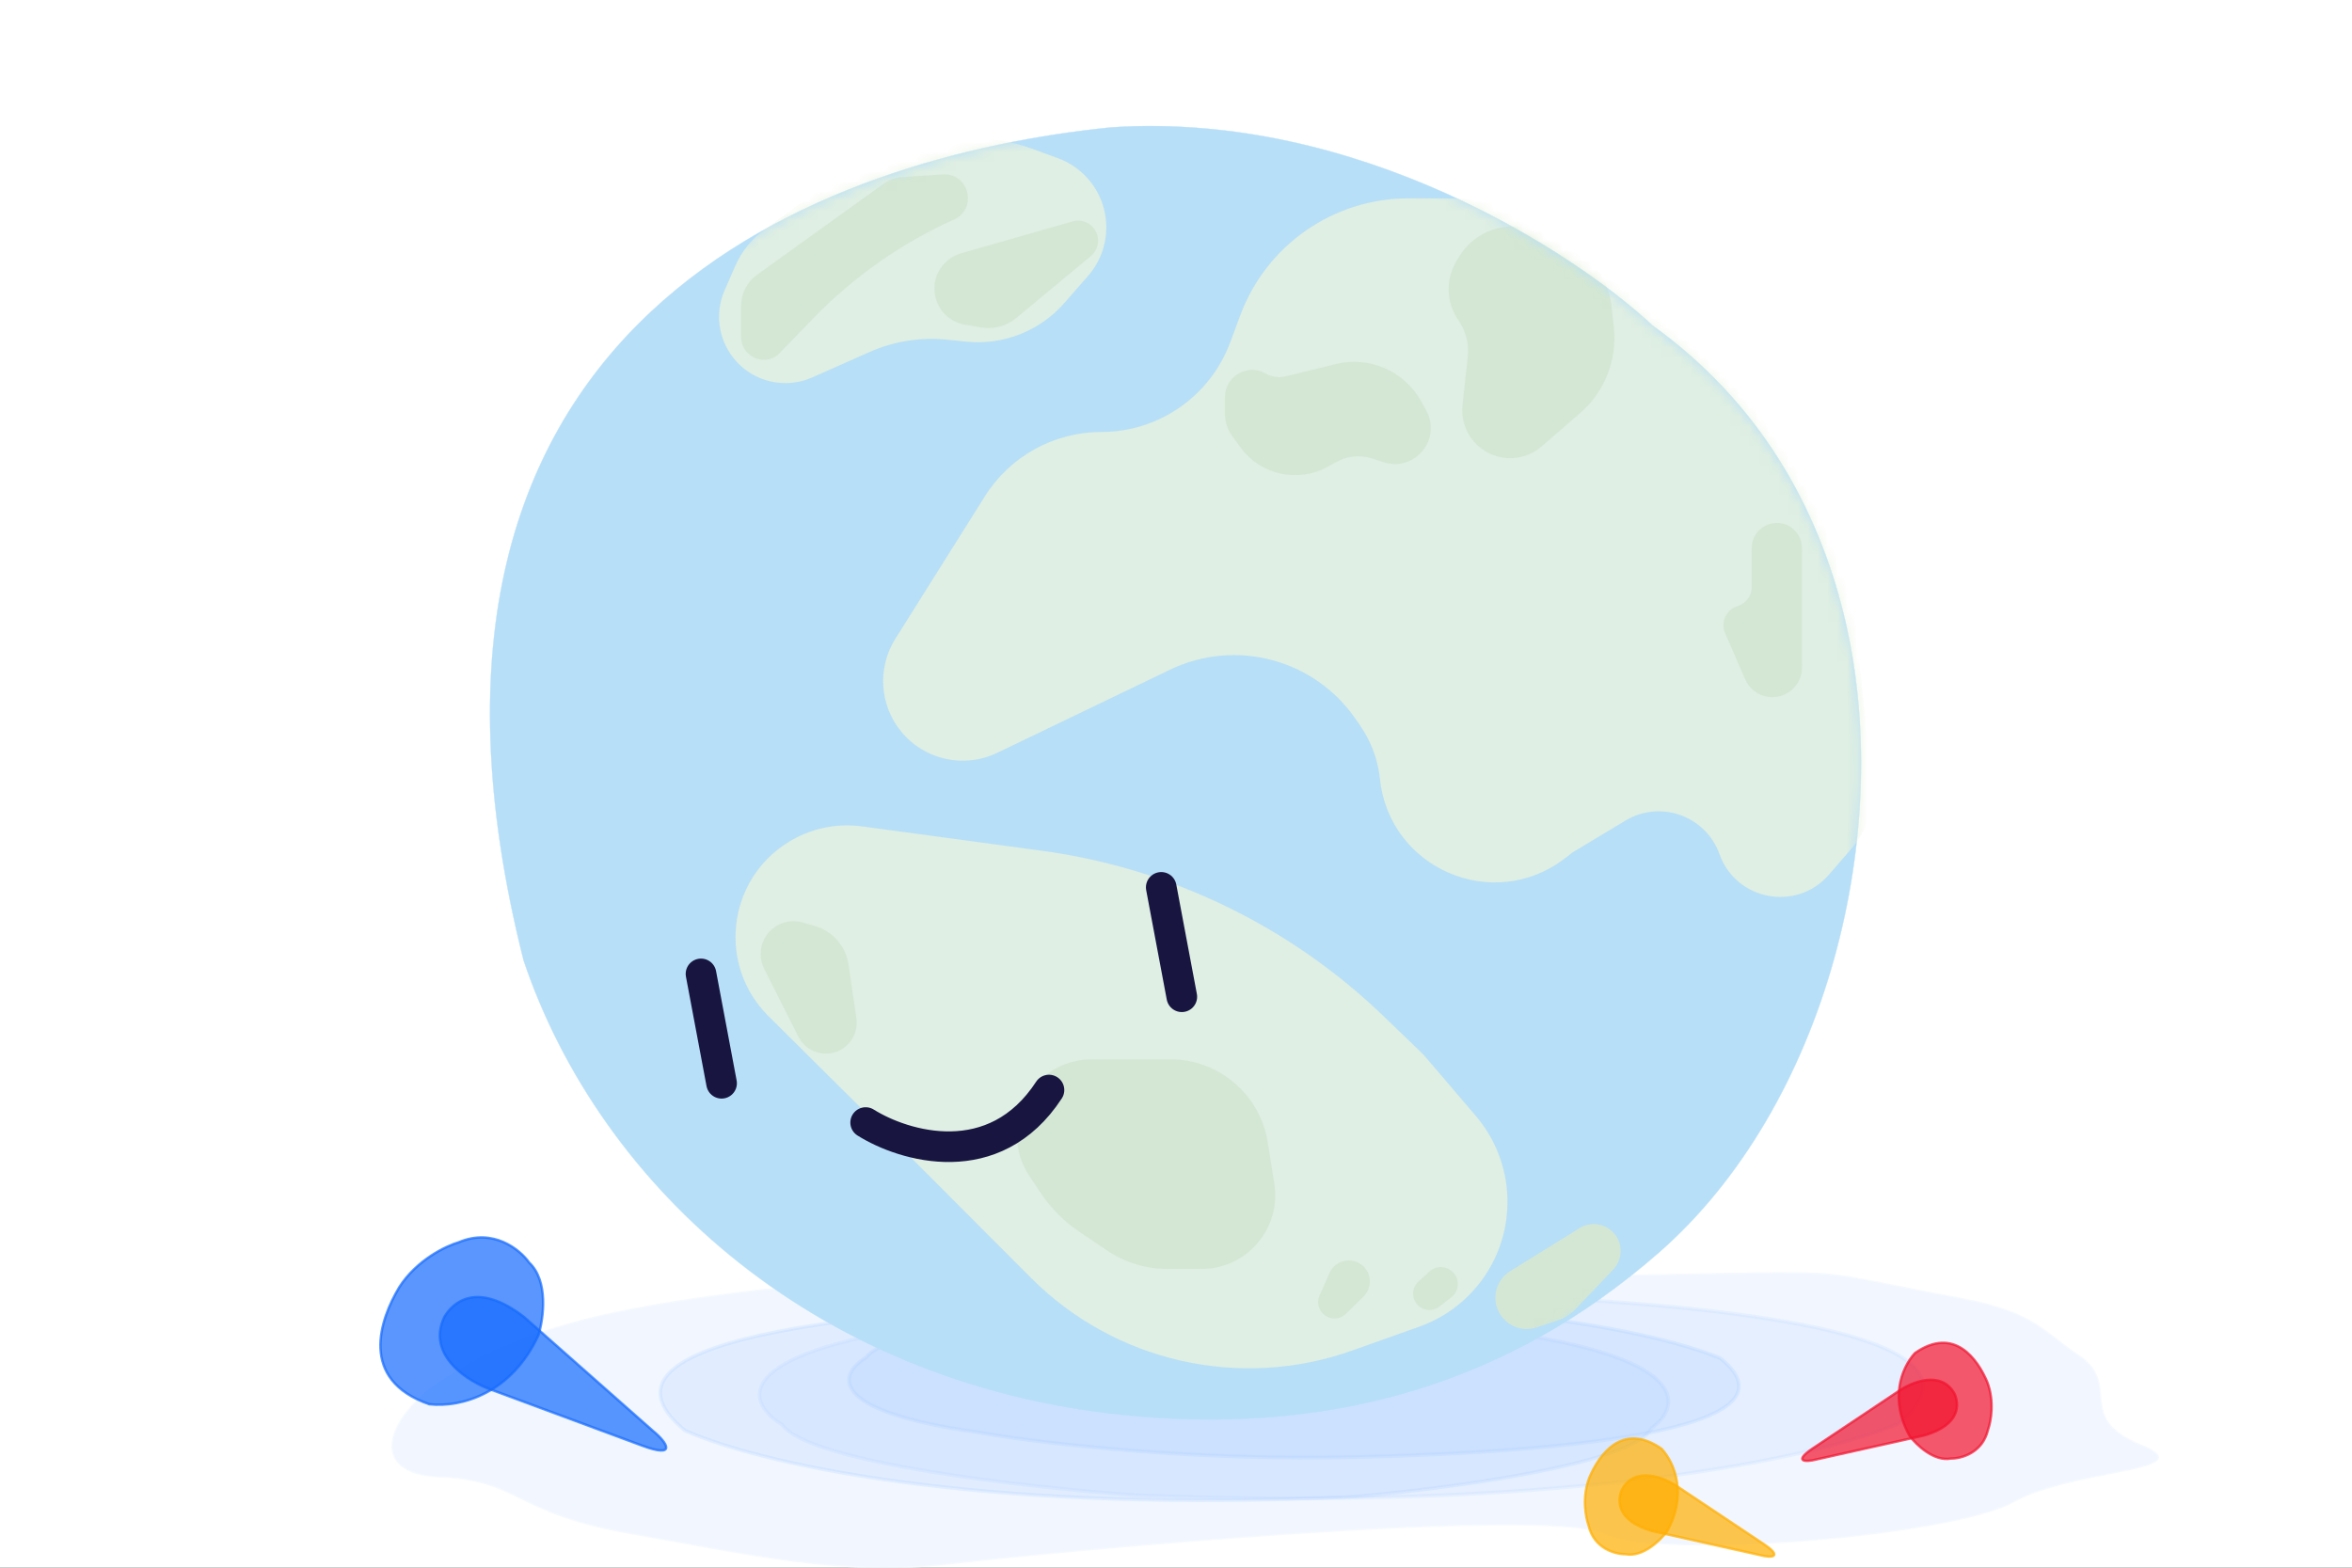 <svg width="240" height="160" viewBox="0 0 240 160" fill="none" xmlns="http://www.w3.org/2000/svg">
<rect x="0" y="0" width="240" height="160" fill="#333333" stroke="none"/>
<g clip-path="url(#clip0_11214_76738)">
<rect width="240" height="160" fill="white"/>
<path d="M44.964 141.003C53.245 135.73 60.684 133.639 78.251 131.558C106.74 131.558 176.335 129.875 181.33 129.875C188.325 129.875 187.682 130.159 200.547 132.601C207.671 133.954 208.796 136.155 212.045 138.277C216.628 141.272 211.616 144.673 218.397 147.439C225.177 150.206 211.628 149.855 205.452 153.294C199.275 156.733 169.818 159.278 163.641 156.512C157.465 153.746 108.564 158.255 96.664 159.64C85.76 160.91 76.01 158.568 64.261 156.512C52.512 154.456 53.02 151.083 44.964 150.747C36.908 150.41 39.956 144.193 44.964 141.003Z" fill="#E2EEFF" fill-opacity="0.45" stroke="#F6FAFF" stroke-width="0.125"/>
<path opacity="0.6" d="M175.536 138.618C185.472 146.642 154.16 148.485 135.482 148.772C119.149 148.917 104.965 147.122 99.914 146.206C84.086 143.995 85.64 140.165 88.395 138.526C90.449 135.576 107.574 133.662 115.88 133.074C147.539 131.832 167.849 135.446 175.536 138.618Z" fill="#ACCFFF" fill-opacity="0.45" stroke="#ACCFFF" stroke-opacity="0.45" stroke-width="0.375"/>
<path opacity="0.6" d="M69.896 146.007C57.653 135.92 92.866 133.461 113.97 133.02C132.439 132.768 148.716 134.974 154.546 136.109C172.735 138.833 171.452 143.675 168.537 145.755C166.579 149.488 147.433 151.976 138.106 152.753C102.427 154.456 78.991 149.979 69.896 146.007Z" fill="#ACCFFF" fill-opacity="0.4" stroke="#ACCFFF" stroke-opacity="0.4" stroke-width="0.375"/>
<path opacity="0.6" d="M193.738 145.289C206.72 134.713 165.778 132.283 141.357 131.904C120.001 131.712 101.458 134.078 94.856 135.285C74.164 138.198 76.199 143.247 79.803 145.407C82.493 149.295 104.885 151.818 115.746 152.593C157.14 154.232 183.691 149.469 193.738 145.289Z" fill="#ACCFFF" fill-opacity="0.3" stroke="#ACCFFF" stroke-opacity="0.3" stroke-width="0.375"/>
<path d="M53.431 98.027C36.77 31.985 84.69 15.887 113.41 12.998C138.544 11.346 160.695 25.793 168.629 33.223C179.696 41.196 185.466 51.941 188.109 62.604C193.573 84.649 186.356 112.91 169.254 127.856C154.01 141.18 136.22 146.274 116.047 144.551C83.659 141.786 61.257 121.252 53.431 98.027Z" fill="#B7DFF8" stroke="#B7DFF8" stroke-width="0.031"/>
<mask id="mask0_11214_76738" style="mask-type:alpha" maskUnits="userSpaceOnUse" x="49" y="12" width="141" height="133">
<path opacity="0.8" d="M53.431 98.027C36.77 31.985 84.69 15.887 113.41 12.998C138.544 11.346 160.695 25.793 168.629 33.223C179.696 41.196 185.466 51.941 188.109 62.604C193.573 84.649 186.356 112.91 169.254 127.856C154.01 141.18 136.22 146.274 116.047 144.551C83.659 141.786 61.257 121.252 53.431 98.027Z" fill="#B7DFF8" stroke="#B7DFF8" stroke-width="0.031"/>
</mask>
<g mask="url(#mask0_11214_76738)">
<path d="M143.721 20.242H147.432C152.509 20.242 157.451 21.875 161.528 24.901L171.157 32.049C181.488 39.716 188.11 51.381 189.4 64.181L191.002 80.081C191.24 82.446 190.494 84.804 188.939 86.601L186.63 89.269C183.332 93.08 177.151 91.922 175.455 87.177C174.056 83.263 169.424 81.609 165.863 83.753L160.5 86.981L159.655 87.628C152.362 93.211 141.771 88.652 140.813 79.518C140.608 77.56 139.914 75.685 138.796 74.065L138.317 73.371C134.105 67.267 126.075 65.138 119.391 68.353L101.758 76.837C98.379 78.462 94.327 77.564 91.952 74.663C89.74 71.963 89.502 68.151 91.359 65.195L100.5 50.65C103.067 46.565 107.553 44.086 112.378 44.086C118.238 44.086 123.481 40.443 125.525 34.951L126.562 32.164C129.23 24.996 136.073 20.242 143.721 20.242Z" fill="#E8F2DD"/>
<path d="M87.973 84.341L106.297 86.825C119.424 88.603 131.642 94.517 141.181 103.709L145.25 107.63L150.587 113.88C154.099 117.992 154.822 123.801 152.427 128.65C150.871 131.801 148.148 134.223 144.836 135.401L137.993 137.835C126.547 141.907 113.78 139.02 105.199 130.421L93.25 118.446L78.415 103.713C73.216 98.55 74.173 89.891 80.375 85.988C82.636 84.565 85.325 83.982 87.973 84.341Z" fill="#E8F2DD"/>
<path d="M92.641 15.276L89.028 16.645C86.604 17.564 84.316 18.807 82.226 20.341L77.949 23.481C76.672 24.419 75.666 25.677 75.031 27.128L73.942 29.619C72.227 33.539 74.534 38.047 78.717 38.95C80.119 39.252 81.582 39.102 82.893 38.519L88.718 35.933C91.196 34.832 93.919 34.397 96.617 34.671L98.607 34.872C102.382 35.255 106.109 33.786 108.607 30.929L111.03 28.159C113.516 25.317 113.509 21.072 111.015 18.237C110.185 17.294 109.132 16.574 107.952 16.143L105.386 15.204C101.267 13.697 96.743 13.722 92.641 15.276Z" fill="#E8F2DD"/>
<path d="M157.394 23.6L155.641 23.238C153.007 22.694 150.315 23.863 148.914 26.159L148.632 26.622C147.488 28.496 147.559 30.869 148.814 32.672C149.579 33.771 149.919 35.11 149.773 36.441L149.235 41.333C149.085 42.696 149.514 44.059 150.417 45.091C152.191 47.118 155.27 47.33 157.306 45.566L161.242 42.153C163.752 39.977 165.035 36.707 164.675 33.404L164.453 31.364C164.034 27.519 161.182 24.382 157.394 23.6Z" fill="#DBE9CA"/>
<path d="M136.311 37.158L131.207 38.412C130.512 38.583 129.779 38.479 129.16 38.123C127.31 37.058 125 38.393 125 40.528V42.256C125 43.046 125.248 43.817 125.71 44.459L126.545 45.62C128.587 48.461 132.431 49.325 135.492 47.632L136.385 47.138C137.494 46.524 138.81 46.4 140.015 46.795L141.179 47.176C143.556 47.956 146 46.185 146 43.683C146 43.061 145.842 42.449 145.541 41.904L145.023 40.967C143.313 37.876 139.742 36.314 136.311 37.158Z" fill="#DBE9CA"/>
<path d="M178.75 55.939V59.908C178.75 60.804 178.164 61.595 177.307 61.857C176.144 62.212 175.549 63.5 176.033 64.616L178.078 69.331C178.496 70.294 179.383 70.971 180.421 71.121C182.243 71.383 183.875 69.969 183.875 68.128V62.523V55.939C183.875 55.348 183.671 54.775 183.296 54.317C181.772 52.453 178.75 53.531 178.75 55.939Z" fill="#DBE9CA"/>
<path d="M119.443 108.122H111.397C107.174 108.122 103.75 111.546 103.75 115.769C103.75 117.274 104.194 118.746 105.027 120L106.168 121.717C107.212 123.291 108.555 124.644 110.119 125.702L112.958 127.62C114.777 128.851 116.924 129.508 119.121 129.508H122.607C126.759 129.508 130.125 126.142 130.125 121.99C130.125 121.594 130.094 121.2 130.032 120.81L129.361 116.589C128.695 112.396 125.464 109.075 121.291 108.293C120.682 108.179 120.063 108.122 119.443 108.122Z" fill="#DBE9CA"/>
<path d="M83.1 94.489L81.871 94.144C80.289 93.7 78.618 94.47 77.928 95.962C77.5 96.889 77.517 97.96 77.976 98.872L81.465 105.803C82.415 107.69 84.919 108.123 86.448 106.664C87.186 105.96 87.537 104.94 87.388 103.931L86.582 98.448C86.304 96.557 84.94 95.006 83.1 94.489Z" fill="#DBE9CA"/>
<path d="M134.65 132.222L135.669 129.922C136.502 128.043 139.246 128.296 139.72 130.297C139.894 131.028 139.673 131.796 139.137 132.323L137.343 134.087C136.838 134.583 136.074 134.707 135.438 134.394C134.635 133.999 134.287 133.04 134.65 132.222Z" fill="#DBE9CA"/>
<path d="M144.74 130.801L145.867 129.774C147.181 128.579 149.226 129.909 148.665 131.594C148.557 131.917 148.357 132.201 148.089 132.41L146.886 133.347C145.938 134.087 144.543 133.609 144.246 132.444C144.095 131.847 144.284 131.216 144.74 130.801Z" fill="#DBE9CA"/>
<path d="M103.688 32.464L111.31 26.136C112.348 25.273 112.28 23.658 111.172 22.886C110.668 22.535 110.032 22.429 109.441 22.599L98.064 25.857C97.69 25.964 97.335 26.129 97.012 26.345C94.21 28.224 95.135 32.561 98.46 33.132L100.123 33.418C101.393 33.636 102.696 33.288 103.688 32.464Z" fill="#DBE9CA"/>
<path d="M91.95 18.088L96.185 17.799C98.773 17.623 99.781 21.095 97.5 22.331C92.05 24.767 87.117 28.222 82.965 32.511L79.375 36.22C77.855 37.416 75.625 36.333 75.625 34.399V31.198C75.625 29.953 76.224 28.783 77.236 28.055L90.227 18.709C90.732 18.345 91.329 18.13 91.95 18.088Z" fill="#DBE9CA"/>
<path d="M154.101 129.732L161.187 125.342C163.014 124.21 165.375 125.525 165.375 127.674C165.375 128.378 165.105 129.055 164.62 129.565L160.79 133.593C160.271 134.139 159.626 134.547 158.91 134.781L156.777 135.481C154.493 136.229 152.232 134.282 152.634 131.913C152.787 131.009 153.321 130.215 154.101 129.732Z" fill="#DBE9CA"/>
</g>
<path opacity="0.7" d="M43.805 143.321C36.556 140.806 38.792 134.635 40.742 131.375C42.529 128.58 45.539 127.151 46.822 126.785C50.339 125.298 53.068 127.547 53.993 128.857C55.995 130.732 55.461 134.578 54.943 136.266C52.211 142.184 47.107 143.688 43.805 143.321Z" fill="#146AFE" stroke="#146AFE" stroke-width="0.25"/>
<path opacity="0.7" d="M45.339 134.413C43.472 138.361 47.819 141.039 50.193 141.862L65.527 147.545C69.041 148.85 68.196 147.309 66.585 146L53.471 134.41C48.644 130.694 46.197 132.938 45.339 134.413Z" fill="#146AFE" stroke="#146AFE" stroke-width="0.25"/>
<path opacity="0.7" d="M195.397 138.102C199.441 135.28 201.808 138.772 202.767 141.017C203.547 143.001 203.154 145.106 202.861 145.911C202.307 148.302 200.107 148.873 199.076 148.86C197.346 149.194 195.547 147.465 194.863 146.558C192.816 142.904 193.959 139.681 195.397 138.102Z" fill="#F2132E" stroke="#F2132E" stroke-width="0.25"/>
<path opacity="0.7" d="M199.45 142.261C198.101 139.8 195.068 141.051 193.743 141.976L185 147.808C182.995 149.143 184.116 149.285 185.405 148.941L196.383 146.493C200.138 145.384 199.894 143.264 199.45 142.261Z" fill="#F2132E" stroke="#F2132E" stroke-width="0.25"/>
<path opacity="0.7" d="M169.557 147.867C165.514 145.045 163.147 148.537 162.187 150.782C161.407 152.766 161.8 154.872 162.094 155.677C162.647 158.067 164.847 158.639 165.878 158.626C167.608 158.96 169.408 157.23 170.091 156.324C172.138 152.669 170.995 149.446 169.557 147.867Z" fill="#FFAE00" stroke="#FFAE00" stroke-width="0.25"/>
<path opacity="0.7" d="M165.504 152.027C166.853 149.566 169.886 150.817 171.211 151.741L179.954 157.573C181.959 158.909 180.838 159.051 179.549 158.707L168.571 156.258C164.816 155.15 165.06 153.03 165.504 152.027Z" fill="#FFAE00" stroke="#FFAE00" stroke-width="0.25"/>
<path d="M88.332 114.569C92.248 117.022 101.47 119.791 107.038 111.252" stroke="#181641" stroke-width="3.125" stroke-linecap="round"/>
<path d="M71.531 99.397L73.63 110.56" stroke="#181641" stroke-width="3.125" stroke-linecap="round"/>
<path d="M118.494 90.566L120.593 101.73" stroke="#181641" stroke-width="3.125" stroke-linecap="round"/>
</g>
<defs>
<clipPath id="clip0_11214_76738">
<rect width="240" height="160" fill="white"/>
</clipPath>
</defs>
</svg>
